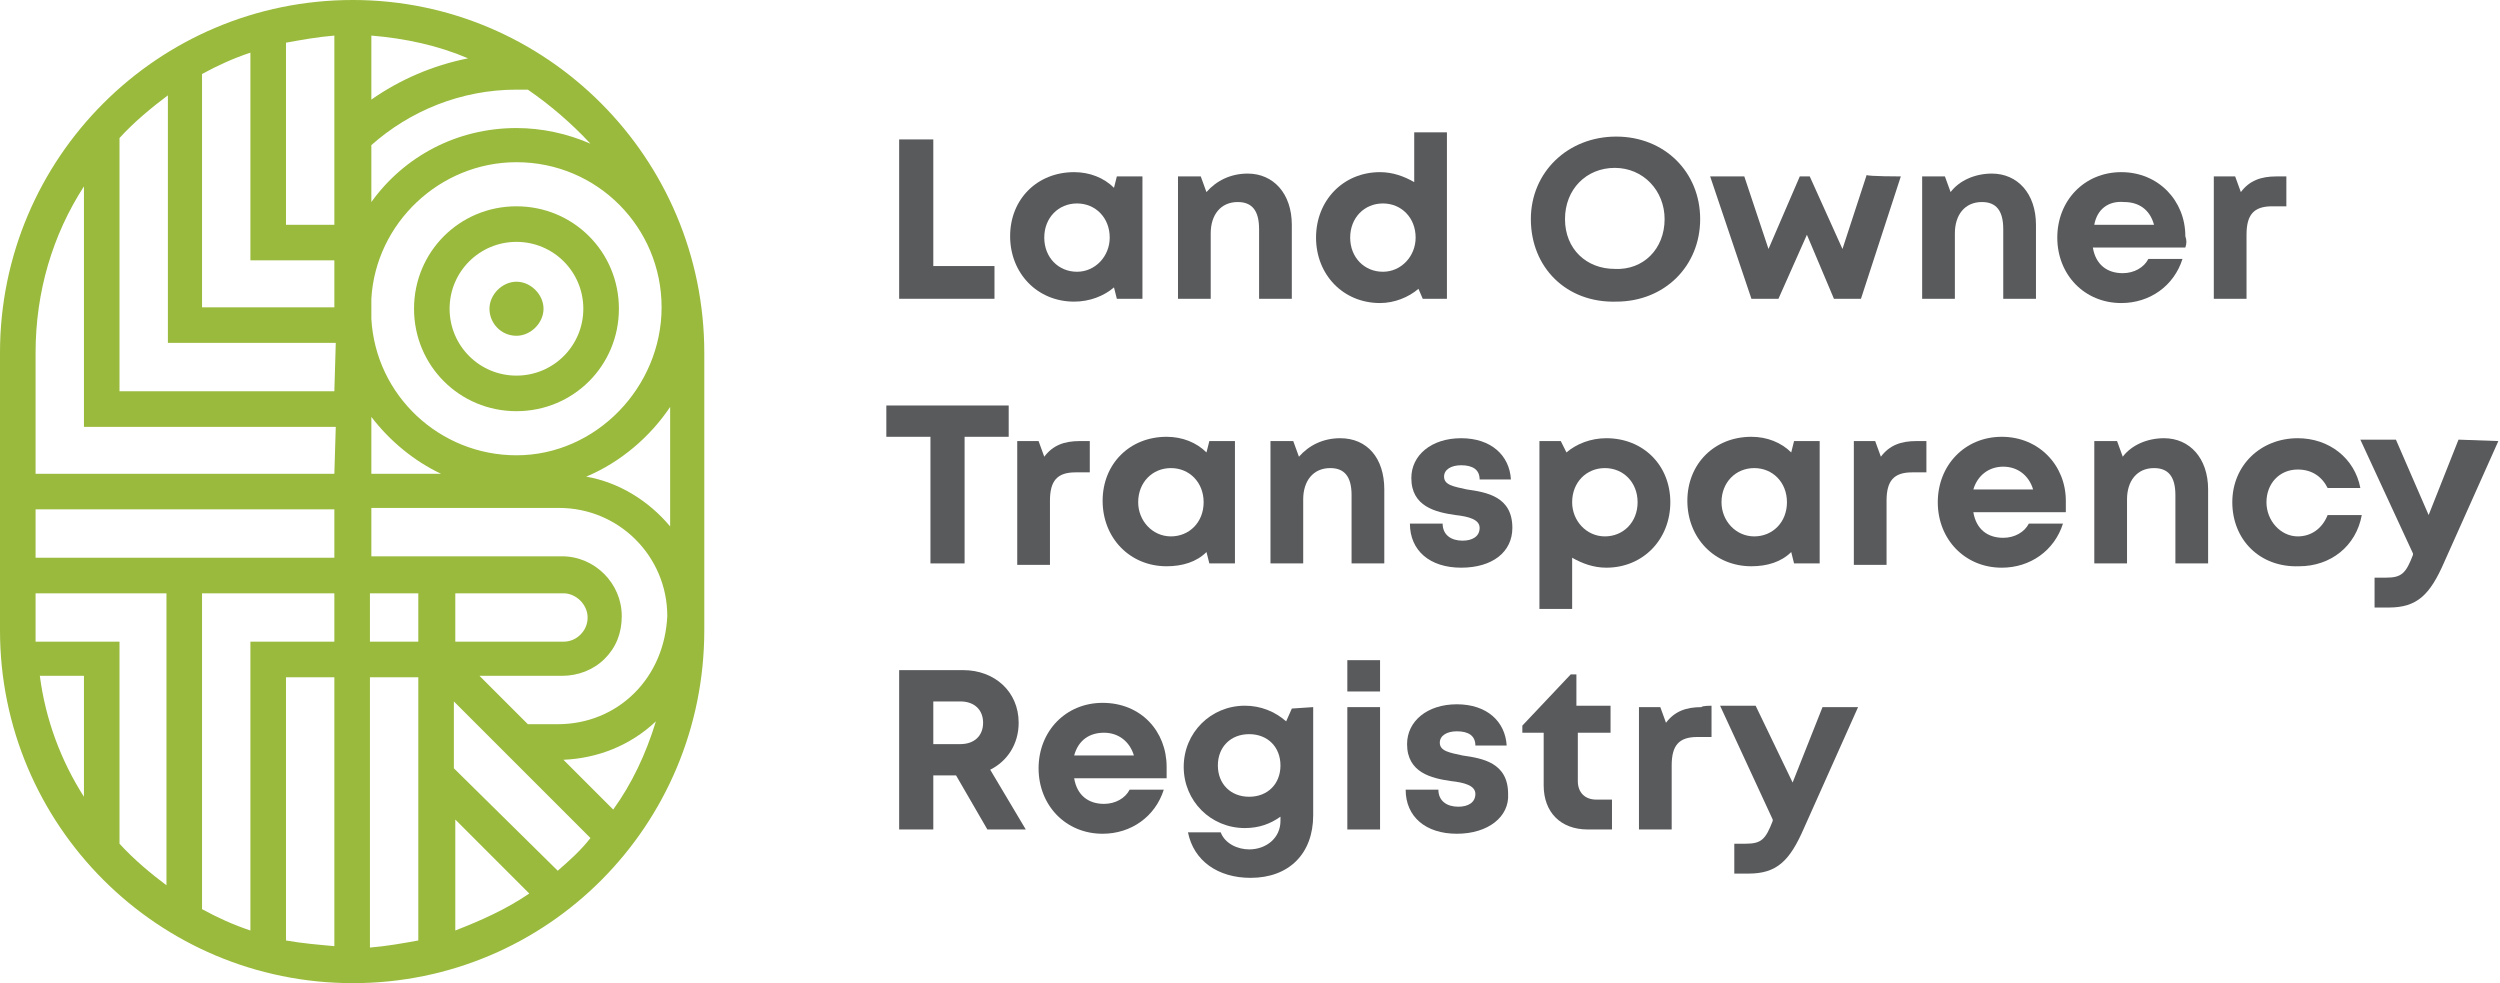 <svg width="178" height="70" viewBox="0 0 178 70" fill="none" xmlns="http://www.w3.org/2000/svg">
<path d="M70.807 19.045V21.273H64.02V9.927H66.451V18.943H70.807V19.045Z" fill="#595A5C"/>
<path d="M81.342 12.561V21.273H79.519L79.316 20.463C78.607 21.071 77.594 21.476 76.48 21.476C73.846 21.476 71.921 19.45 71.921 16.816C71.921 14.182 73.846 12.257 76.48 12.257C77.594 12.257 78.607 12.663 79.316 13.372L79.519 12.561H81.342ZM79.012 16.917C79.012 15.499 77.999 14.486 76.682 14.486C75.365 14.486 74.352 15.499 74.352 16.917C74.352 18.335 75.365 19.349 76.682 19.349C77.999 19.349 79.012 18.234 79.012 16.917Z" fill="#595A5C"/>
<path d="M91.977 16.006V21.273H89.647V16.309C89.647 14.993 89.141 14.385 88.128 14.385C86.912 14.385 86.203 15.296 86.203 16.613V21.273H83.873V12.561H85.494L85.899 13.676C86.608 12.865 87.621 12.359 88.837 12.359C90.66 12.359 91.977 13.777 91.977 16.006Z" fill="#595A5C"/>
<path d="M103.021 9.421V21.273H101.299L100.995 20.564C100.286 21.172 99.273 21.577 98.26 21.577C95.626 21.577 93.702 19.551 93.702 16.917C93.702 14.283 95.626 12.257 98.26 12.257C99.172 12.257 99.982 12.561 100.692 12.966V9.421H103.021ZM100.793 16.917C100.793 15.499 99.78 14.486 98.463 14.486C97.146 14.486 96.133 15.499 96.133 16.917C96.133 18.335 97.146 19.349 98.463 19.349C99.78 19.349 100.793 18.234 100.793 16.917Z" fill="#595A5C"/>
<path d="M108.997 15.6C108.997 12.257 111.631 9.725 115.075 9.725C118.52 9.725 121.052 12.257 121.052 15.6C121.052 18.943 118.52 21.476 115.075 21.476C111.53 21.577 108.997 19.045 108.997 15.6ZM118.52 15.6C118.52 13.574 117 11.953 114.974 11.953C112.948 11.953 111.428 13.473 111.428 15.6C111.428 17.728 112.948 19.146 114.974 19.146C117 19.247 118.52 17.728 118.52 15.6Z" fill="#595A5C"/>
<path d="M135.338 12.561L132.501 21.273H130.576L128.652 16.715L126.626 21.273H124.701L121.763 12.561H124.194L125.917 17.728L128.145 12.561H128.854L131.184 17.728L132.906 12.46C133.008 12.561 135.338 12.561 135.338 12.561Z" fill="#595A5C"/>
<path d="M144.961 16.006V21.273H142.631V16.309C142.631 14.993 142.125 14.385 141.112 14.385C139.896 14.385 139.187 15.296 139.187 16.613V21.273H136.857V12.561H138.478L138.883 13.676C139.491 12.865 140.605 12.359 141.821 12.359C143.644 12.359 144.961 13.777 144.961 16.006Z" fill="#595A5C"/>
<path d="M155.596 17.626H149.011C149.214 18.842 150.024 19.45 151.138 19.45C151.949 19.45 152.658 19.045 152.962 18.437H155.393C154.785 20.362 153.063 21.577 151.037 21.577C148.403 21.577 146.479 19.551 146.479 16.917C146.479 14.283 148.403 12.257 151.037 12.257C153.671 12.257 155.596 14.283 155.596 16.816C155.697 17.12 155.697 17.323 155.596 17.626ZM149.112 16.006H153.367C153.063 14.891 152.253 14.385 151.24 14.385C150.125 14.283 149.315 14.891 149.112 16.006Z" fill="#595A5C"/>
<path d="M162.789 12.46V14.689H161.776C160.46 14.689 159.953 15.296 159.953 16.715V21.273H157.623V12.561H159.143L159.548 13.676C160.156 12.865 160.966 12.561 162.08 12.561H162.789V12.46Z" fill="#595A5C"/>
<path d="M71.819 31.1H68.679V40.115H66.248V31.1H63.107V28.871H71.819V31.1Z" fill="#595A5C"/>
<path d="M77.593 31.404V33.632H76.58C75.263 33.632 74.757 34.24 74.757 35.658V40.217H72.427V31.404H73.946L74.352 32.518C74.959 31.707 75.77 31.404 76.884 31.404H77.593Z" fill="#595A5C"/>
<path d="M87.928 31.404V40.116H86.105L85.902 39.305C85.193 40.014 84.18 40.318 83.065 40.318C80.432 40.318 78.507 38.292 78.507 35.658C78.507 33.025 80.432 31.1 83.065 31.1C84.18 31.1 85.193 31.505 85.902 32.214L86.105 31.404H87.928ZM85.699 35.76C85.699 34.342 84.686 33.328 83.369 33.328C82.052 33.328 81.039 34.342 81.039 35.76C81.039 37.077 82.052 38.191 83.369 38.191C84.686 38.191 85.699 37.178 85.699 35.76Z" fill="#595A5C"/>
<path d="M98.562 34.848V40.116H96.232V35.253C96.232 33.936 95.726 33.328 94.713 33.328C93.497 33.328 92.788 34.24 92.788 35.557V40.116H90.458V31.404H92.079L92.484 32.518C93.193 31.707 94.206 31.201 95.422 31.201C97.347 31.201 98.562 32.619 98.562 34.848Z" fill="#595A5C"/>
<path d="M104.033 40.419C101.804 40.419 100.386 39.204 100.386 37.279H102.716C102.716 38.09 103.324 38.495 104.134 38.495C104.843 38.495 105.35 38.191 105.35 37.583C105.35 36.975 104.539 36.773 103.627 36.671C102.209 36.469 100.487 36.063 100.487 34.037C100.487 32.417 101.905 31.201 104.033 31.201C106.16 31.201 107.477 32.417 107.578 34.139H105.35C105.35 33.43 104.843 33.126 104.033 33.126C103.324 33.126 102.817 33.43 102.817 33.936C102.817 34.544 103.526 34.645 104.438 34.848C105.856 35.05 107.68 35.354 107.68 37.583C107.68 39.305 106.261 40.419 104.033 40.419Z" fill="#595A5C"/>
<path d="M118.927 35.76C118.927 38.393 117.003 40.419 114.369 40.419C113.457 40.419 112.646 40.116 111.937 39.71V43.357H109.607V31.404H111.127L111.532 32.214C112.241 31.606 113.254 31.201 114.369 31.201C117.003 31.201 118.927 33.126 118.927 35.76ZM116.597 35.76C116.597 34.341 115.584 33.328 114.267 33.328C112.95 33.328 111.937 34.341 111.937 35.76C111.937 37.077 112.95 38.191 114.267 38.191C115.584 38.191 116.597 37.178 116.597 35.76Z" fill="#595A5C"/>
<path d="M129.561 31.404V40.116H127.737L127.535 39.305C126.826 40.014 125.813 40.318 124.698 40.318C122.064 40.318 120.14 38.292 120.14 35.658C120.14 33.025 122.064 31.1 124.698 31.1C125.813 31.1 126.826 31.505 127.535 32.214L127.737 31.404H129.561ZM127.231 35.76C127.231 34.342 126.218 33.328 124.901 33.328C123.584 33.328 122.571 34.342 122.571 35.76C122.571 37.077 123.584 38.191 124.901 38.191C126.218 38.191 127.231 37.178 127.231 35.76Z" fill="#595A5C"/>
<path d="M137.16 31.404V33.632H136.147C134.83 33.632 134.323 34.24 134.323 35.658V40.217H131.993V31.404H133.513L133.918 32.518C134.526 31.707 135.336 31.404 136.45 31.404H137.16Z" fill="#595A5C"/>
<path d="M147.087 36.469H140.502C140.705 37.684 141.515 38.292 142.63 38.292C143.44 38.292 144.149 37.887 144.453 37.279H146.884C146.277 39.204 144.554 40.42 142.528 40.42C139.894 40.42 137.97 38.394 137.97 35.76C137.97 33.126 139.894 31.1 142.528 31.1C145.162 31.1 147.087 33.126 147.087 35.658C147.087 35.962 147.087 36.266 147.087 36.469ZM140.502 34.848H144.757C144.453 33.835 143.643 33.227 142.63 33.227C141.617 33.227 140.806 33.835 140.502 34.848Z" fill="#595A5C"/>
<path d="M157.218 34.848V40.116H154.888V35.253C154.888 33.936 154.381 33.328 153.368 33.328C152.153 33.328 151.444 34.24 151.444 35.557V40.116H149.114V31.404H150.735L151.14 32.518C151.748 31.707 152.862 31.201 154.078 31.201C155.901 31.201 157.218 32.619 157.218 34.848Z" fill="#595A5C"/>
<path d="M158.94 35.76C158.94 33.126 160.966 31.201 163.6 31.201C165.829 31.201 167.652 32.619 168.058 34.746H165.728C165.322 33.936 164.613 33.43 163.6 33.43C162.283 33.43 161.372 34.443 161.372 35.76C161.372 37.077 162.385 38.191 163.6 38.191C164.512 38.191 165.322 37.684 165.728 36.671H168.159C167.754 38.9 165.93 40.318 163.702 40.318C160.865 40.419 158.94 38.393 158.94 35.76Z" fill="#595A5C"/>
<path d="M177.883 31.404L174.033 40.014C173.02 42.344 172.108 43.256 170.082 43.256H169.069V41.129H169.88C170.994 41.129 171.298 40.825 171.804 39.508V39.407L168.056 31.302H170.589L172.919 36.671L175.046 31.302L177.883 31.404Z" fill="#595A5C"/>
<path d="M68.072 55.21H66.451V59.059H64.02V47.713H68.579C70.807 47.713 72.529 49.233 72.529 51.462C72.529 52.981 71.719 54.197 70.503 54.804L73.036 59.059H70.301L68.072 55.21ZM66.451 52.981H68.376C69.389 52.981 69.997 52.373 69.997 51.462C69.997 50.55 69.389 49.942 68.376 49.942H66.451V52.981Z" fill="#595A5C"/>
<path d="M83.064 55.412H76.48C76.682 56.628 77.493 57.236 78.607 57.236C79.418 57.236 80.127 56.83 80.431 56.222H82.862C82.254 58.147 80.532 59.363 78.506 59.363C75.872 59.363 73.947 57.337 73.947 54.703C73.947 52.069 75.872 50.043 78.506 50.043C81.241 50.043 83.064 52.069 83.064 54.602C83.064 54.906 83.064 55.108 83.064 55.412ZM76.48 53.791H80.734C80.431 52.778 79.62 52.17 78.607 52.17C77.594 52.17 76.784 52.677 76.48 53.791Z" fill="#595A5C"/>
<path d="M93.499 50.347V58.046C93.499 60.781 91.777 62.503 89.041 62.503C86.712 62.503 84.989 61.288 84.584 59.262H86.914C87.218 60.072 88.13 60.477 88.94 60.477C90.156 60.477 91.169 59.667 91.169 58.451V58.147C90.46 58.654 89.649 58.958 88.636 58.958C86.205 58.958 84.28 57.033 84.28 54.602C84.28 52.17 86.205 50.246 88.636 50.246C89.751 50.246 90.764 50.651 91.574 51.36L91.979 50.448L93.499 50.347ZM91.169 54.501C91.169 53.184 90.257 52.272 88.94 52.272C87.623 52.272 86.712 53.184 86.712 54.501C86.712 55.817 87.623 56.729 88.94 56.729C90.257 56.729 91.169 55.817 91.169 54.501Z" fill="#595A5C"/>
<path d="M95.93 50.347H98.26V59.059H95.93V50.347ZM95.93 47.004H98.26V49.233H95.93V47.004Z" fill="#595A5C"/>
<path d="M103.73 59.363C101.501 59.363 100.083 58.147 100.083 56.223H102.413C102.413 57.033 103.021 57.438 103.831 57.438C104.54 57.438 105.047 57.134 105.047 56.527C105.047 55.919 104.236 55.716 103.325 55.615C101.906 55.412 100.184 55.007 100.184 52.981C100.184 51.36 101.603 50.145 103.73 50.145C105.857 50.145 107.174 51.36 107.275 53.082H105.047C105.047 52.373 104.54 52.069 103.73 52.069C103.021 52.069 102.514 52.373 102.514 52.88C102.514 53.487 103.223 53.589 104.135 53.791C105.553 53.994 107.377 54.298 107.377 56.527C107.478 58.147 105.959 59.363 103.73 59.363Z" fill="#595A5C"/>
<path d="M114.773 56.932V59.059H113.051C111.126 59.059 109.91 57.843 109.91 55.919V52.17H108.391V51.664L111.835 48.017H112.24V50.246H114.671V52.17H112.341V55.615C112.341 56.425 112.848 56.932 113.658 56.932H114.773Z" fill="#595A5C"/>
<path d="M121.861 50.246V52.474H120.848C119.531 52.474 119.024 53.082 119.024 54.501V59.059H116.694V50.347H118.214L118.619 51.461C119.227 50.651 120.037 50.347 121.152 50.347C121.152 50.246 121.861 50.246 121.861 50.246Z" fill="#595A5C"/>
<path d="M132.295 50.347L128.446 58.958C127.433 61.288 126.521 62.2 124.495 62.2H123.482V60.072H124.292C125.407 60.072 125.71 59.768 126.217 58.451V58.35L122.469 50.246H125.001L127.635 55.716L129.763 50.347H132.295Z" fill="#595A5C"/>
<path d="M25.123 0C11.245 0 0 11.245 0 25.123V44.877C0 58.755 11.245 70 25.123 70C39.001 70 50.145 58.755 50.145 44.877V25.123C50.145 11.245 38.9 0 25.123 0ZM26.44 29.682C27.757 31.404 29.479 32.822 31.404 33.734H26.44V29.682ZM36.773 32.417C31.302 32.417 26.744 28.162 26.44 22.692V21.273C26.744 15.905 31.302 11.549 36.773 11.549C42.547 11.549 47.106 16.208 47.106 21.881C47.106 27.554 42.446 32.417 36.773 32.417ZM36.773 9.117C32.518 9.117 28.77 11.143 26.44 14.385V10.333C29.175 7.902 32.822 6.382 36.773 6.382C37.077 6.382 37.279 6.382 37.583 6.382C39.204 7.496 40.724 8.813 42.041 10.232C40.42 9.522 38.596 9.117 36.773 9.117ZM33.328 4.153C30.796 4.66 28.466 5.673 26.44 7.091V2.533C28.871 2.735 31.201 3.242 33.328 4.153ZM5.977 56.729C4.356 54.197 3.242 51.259 2.836 48.119H5.977V56.729ZM11.954 63.111C10.738 62.2 9.522 61.187 8.509 60.072V45.687H7.294H2.533C2.533 45.485 2.533 45.181 2.533 44.877V42.243H11.852V63.111H11.954ZM23.806 67.366C22.692 67.265 21.476 67.163 20.362 66.961V48.22H23.806V67.366ZM23.806 45.687H20.362H17.829V66.252C16.614 65.847 15.499 65.34 14.385 64.732V42.243H23.806V45.687ZM23.806 39.711H2.533V36.266H23.806V39.711ZM23.806 33.734H2.533V25.123C2.533 20.767 3.748 16.715 5.977 13.271V27.959V30.391H23.907L23.806 33.734ZM23.806 27.858H8.509V9.826C9.522 8.712 10.738 7.699 11.954 6.787V21.881V24.414H23.907L23.806 27.858ZM23.806 21.881H14.385V5.268C15.499 4.66 16.614 4.153 17.829 3.748V17.221V18.538H23.806V21.881ZM23.806 16.006H20.362V3.039C21.476 2.836 22.59 2.634 23.806 2.533V16.006ZM29.783 66.961C28.669 67.163 27.554 67.366 26.339 67.467V48.22H29.783V66.961ZM29.783 45.687H26.339V42.243H29.783V45.687ZM32.417 66.252V58.35L37.684 63.618C36.064 64.732 34.24 65.543 32.417 66.252ZM39.711 61.997L32.316 54.703V49.942L42.041 59.667C41.331 60.579 40.521 61.288 39.711 61.997ZM43.661 57.641L40.116 54.096C42.547 53.994 44.877 53.083 46.7 51.36C45.991 53.69 44.978 55.818 43.661 57.641ZM45.181 49.334C43.763 50.752 41.838 51.563 39.711 51.563H37.583L34.139 48.119H40.014C41.129 48.119 42.243 47.714 43.054 46.903C43.864 46.093 44.269 45.08 44.269 43.864C44.269 41.534 42.344 39.609 40.014 39.609H26.44V36.165H39.812C44.067 36.165 47.511 39.609 47.511 43.864C47.41 45.991 46.599 47.916 45.181 49.334ZM32.417 45.687V42.243H40.116C41.028 42.243 41.838 43.053 41.838 43.965C41.838 44.472 41.635 44.877 41.331 45.181C41.028 45.485 40.622 45.687 40.116 45.687H32.417ZM41.737 33.936C44.168 32.923 46.295 31.1 47.714 28.973V37.482C46.194 35.658 44.067 34.342 41.737 33.936Z" fill="#99BA3C"/>
<path d="M36.772 14.689C32.72 14.689 29.479 17.931 29.479 21.983C29.479 26.035 32.72 29.276 36.772 29.276C40.824 29.276 44.066 26.035 44.066 21.983C44.066 17.931 40.824 14.689 36.772 14.689ZM36.772 26.744C34.138 26.744 32.011 24.617 32.011 21.983C32.011 19.349 34.138 17.221 36.772 17.221C39.406 17.221 41.533 19.349 41.533 21.983C41.533 24.617 39.406 26.744 36.772 26.744Z" fill="#99BA3C"/>
<path d="M36.774 20.058C35.761 20.058 34.85 20.97 34.85 21.983C34.85 22.996 35.66 23.907 36.774 23.907C37.787 23.907 38.699 22.996 38.699 21.983C38.699 20.97 37.787 20.058 36.774 20.058Z" fill="#99BA3C"/>
</svg>
